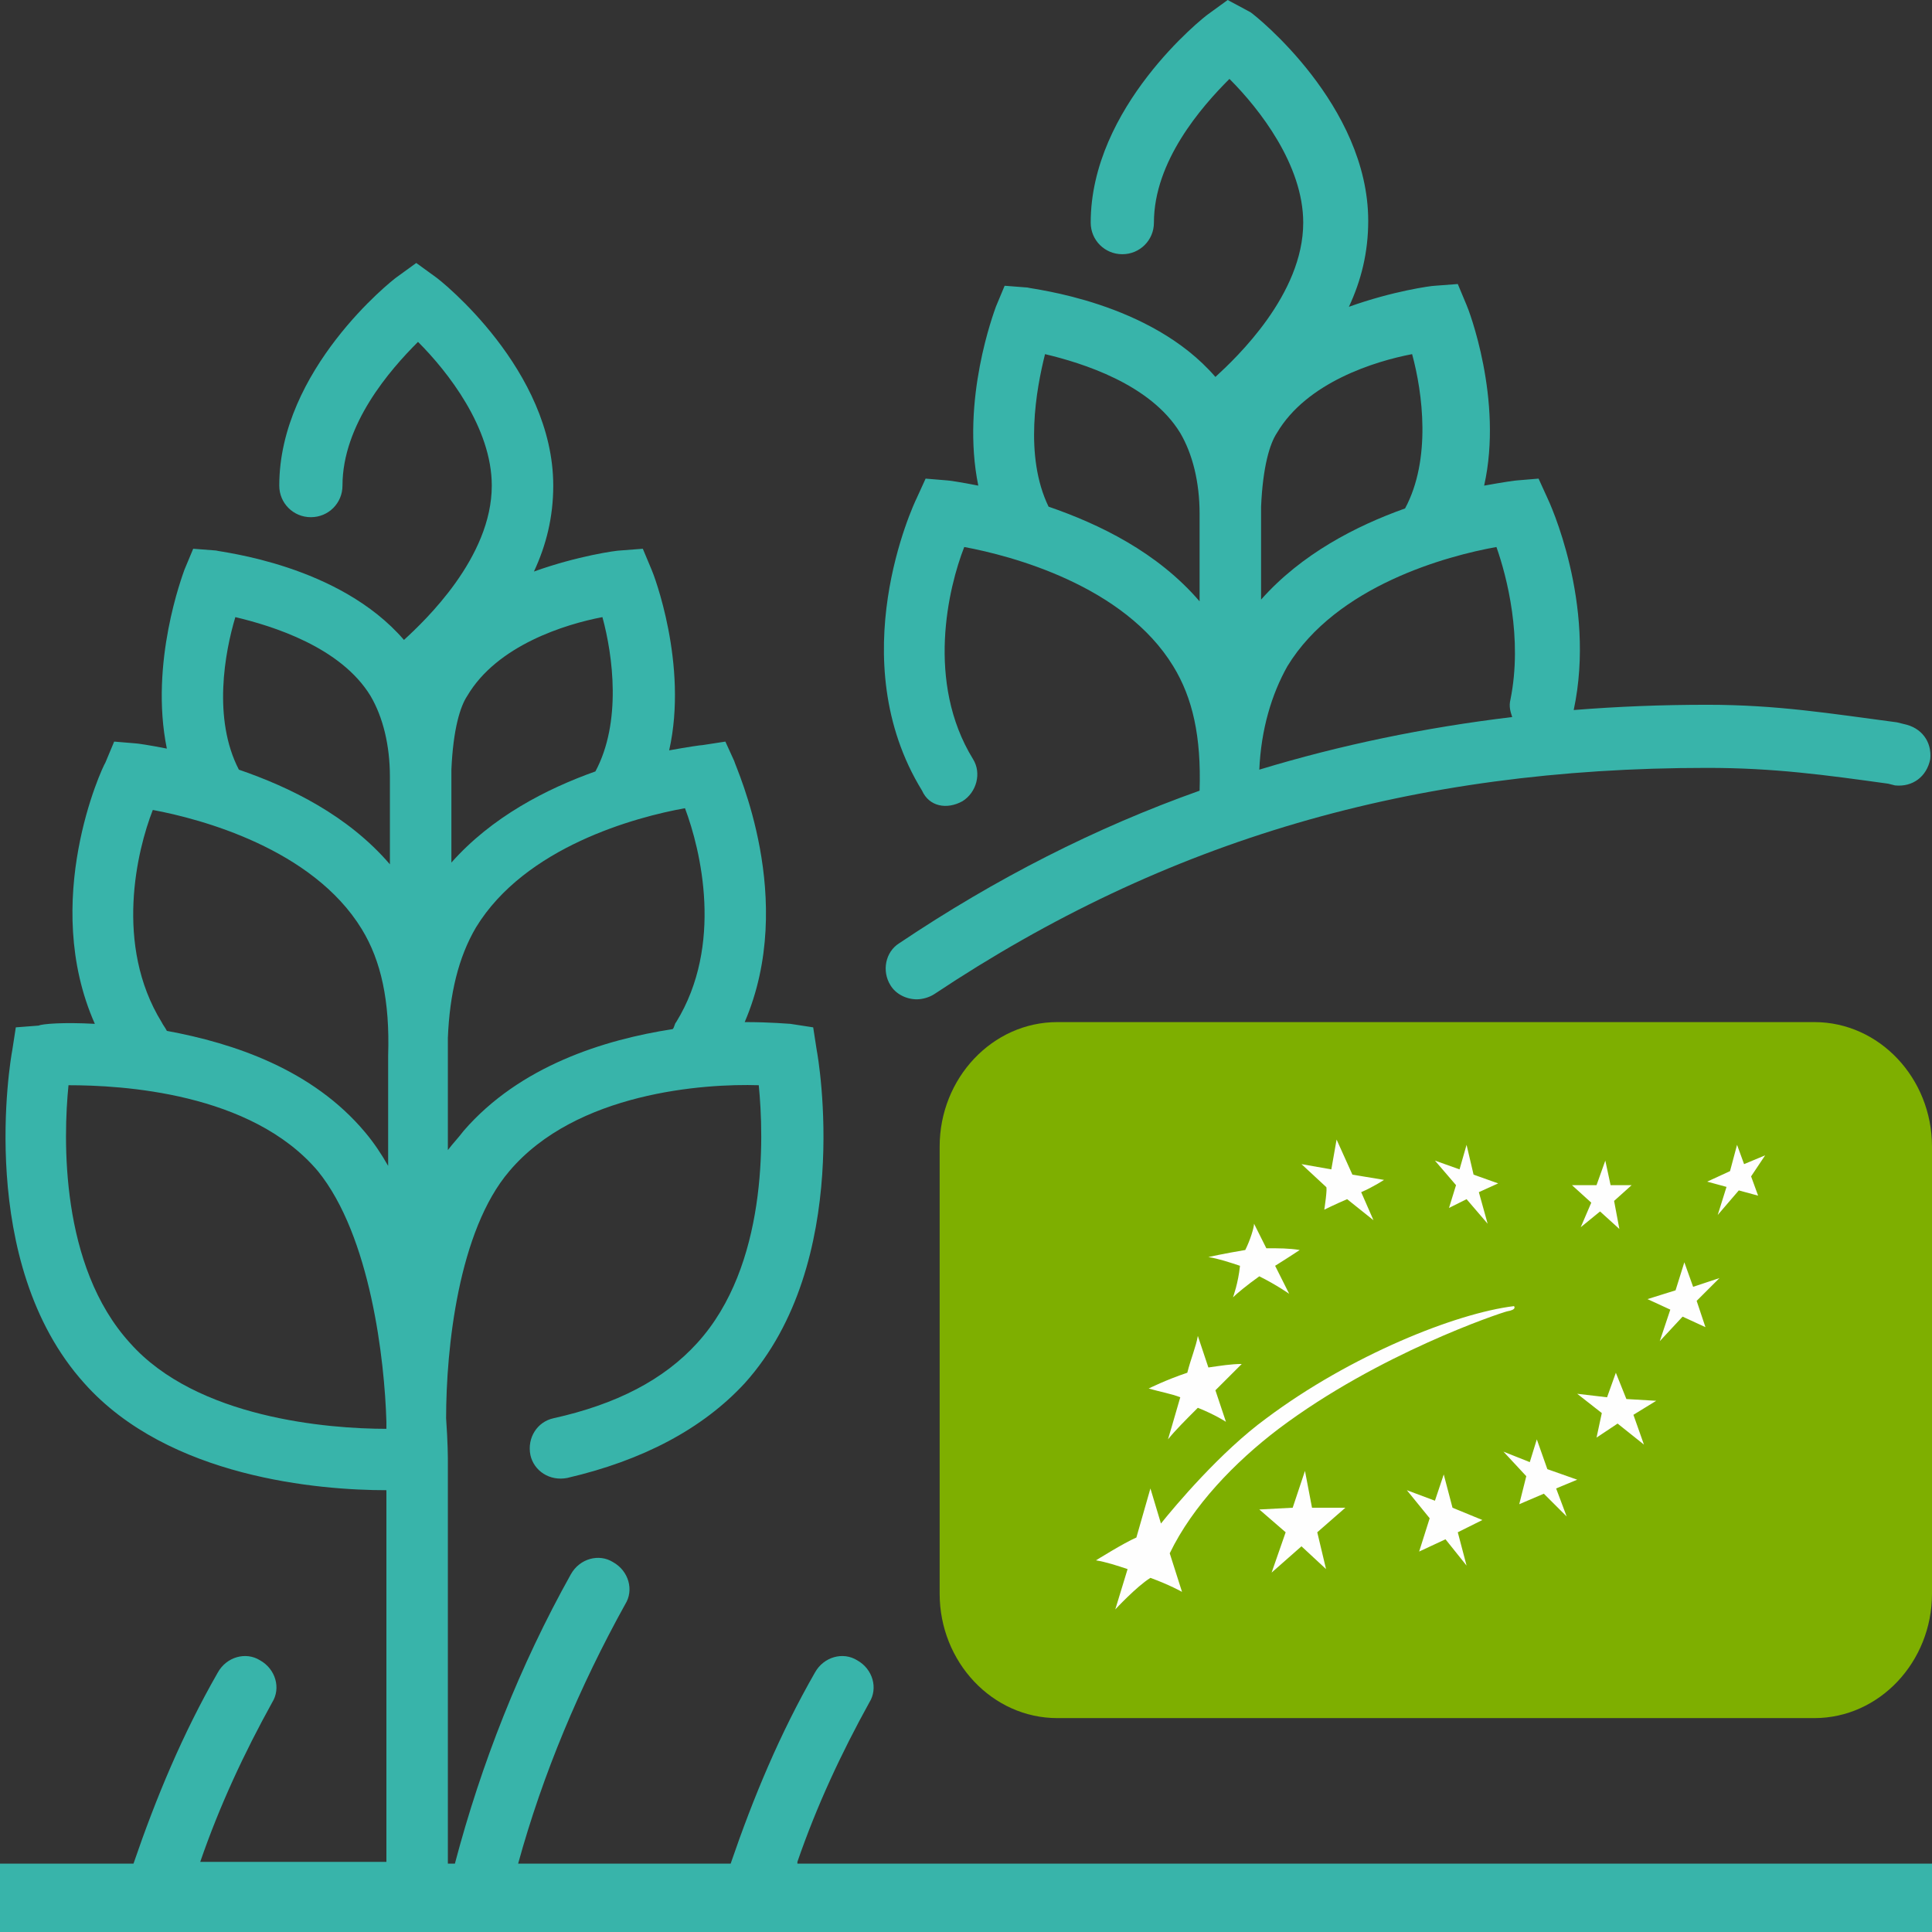 <svg width="86" height="86" viewBox="0 0 86 86" fill="none" xmlns="http://www.w3.org/2000/svg">
<rect x="0" y="0" width="86" height="86" fill="#333333" stroke="none"/>
<g clip-path="url(#clip0)">
<path d="M42.844 35.664C43.469 35.274 43.704 34.416 43.313 33.791C41.202 30.358 42.218 26.143 42.922 24.349C45.033 24.739 50.036 26.065 52.225 29.655C53.086 31.06 53.476 32.777 53.398 35.196C48.785 36.835 44.329 39.098 40.029 41.986C39.404 42.376 39.247 43.234 39.638 43.858C39.873 44.249 40.342 44.483 40.811 44.483C41.045 44.483 41.358 44.405 41.593 44.249C51.913 37.381 62.858 34.181 75.993 34.181C78.964 34.181 81.231 34.494 84.046 34.884L84.358 34.962C85.14 35.04 85.766 34.572 85.922 33.791C86 33.011 85.531 32.387 84.749 32.23L84.436 32.153C81.466 31.762 79.12 31.372 75.993 31.372C73.96 31.372 72.005 31.45 70.051 31.606C71.067 26.846 68.956 22.319 68.878 22.163L68.487 21.305L67.549 21.383C67.471 21.383 66.924 21.461 66.064 21.617C66.924 17.793 65.36 13.735 65.282 13.579L64.891 12.643L63.874 12.72C63.718 12.72 61.998 12.955 60.044 13.657C60.591 12.486 60.904 11.238 60.904 9.833C60.904 4.682 55.9 0.702 55.666 0.546L54.649 0L53.789 0.624C53.555 0.78 48.551 4.76 48.551 9.911C48.551 10.691 49.176 11.316 49.958 11.316C50.74 11.316 51.365 10.691 51.365 9.911C51.365 7.18 53.476 4.76 54.727 3.512C56.056 4.838 58.011 7.336 58.011 9.911C58.011 13.111 55.04 15.92 54.102 16.779C51.209 13.423 45.971 12.877 45.736 12.799L44.72 12.72L44.329 13.657C44.251 13.891 42.766 17.793 43.547 21.617C42.766 21.461 42.218 21.383 42.14 21.383L41.202 21.305L40.811 22.163C40.654 22.476 37.449 29.343 41.045 35.196C41.358 35.898 42.14 36.054 42.844 35.664ZM67.236 31.138C67.158 31.45 67.236 31.684 67.314 31.918C63.406 32.387 59.653 33.167 56.056 34.26C56.135 32.465 56.604 30.904 57.307 29.655C59.496 26.065 64.422 24.739 66.611 24.349C67.08 25.675 67.784 28.407 67.236 31.138ZM62.545 22.632C60.356 23.412 57.933 24.661 56.135 26.69C56.135 25.831 56.135 24.739 56.135 23.568C56.135 23.49 56.135 23.412 56.135 23.334C56.135 23.1 56.135 22.788 56.135 22.553C56.213 20.759 56.526 19.744 56.838 19.276C58.167 17.013 61.216 16.076 62.858 15.764C63.327 17.481 63.718 20.447 62.545 22.632ZM46.518 15.764C48.16 16.154 51.209 17.091 52.538 19.276C53.086 20.212 53.398 21.461 53.398 22.866C53.398 23.1 53.398 23.334 53.398 23.568C53.398 24.817 53.398 25.909 53.398 26.768C51.522 24.583 48.942 23.334 46.675 22.553C45.58 20.29 46.127 17.325 46.518 15.764Z" fill="#38B4AA"/>
<path d="M35.495 82.878C36.355 80.381 37.449 78.04 38.7 75.777C39.091 75.153 38.856 74.294 38.153 73.904C37.527 73.514 36.667 73.748 36.276 74.45C34.713 77.181 33.54 79.991 32.524 82.957H23.064C24.158 78.976 25.8 75.074 27.833 71.406C28.224 70.782 27.989 69.924 27.285 69.534C26.66 69.143 25.8 69.377 25.409 70.08C23.142 74.138 21.422 78.508 20.249 82.957H19.936V66.256V65.007C19.936 64.929 19.936 64.227 19.858 63.134C19.858 60.013 20.405 54.784 22.673 52.131C25.644 48.619 31.351 48.229 33.775 48.307C34.009 50.648 34.166 56.345 31.038 59.779C29.553 61.417 27.442 62.51 24.627 63.134C23.924 63.29 23.454 63.993 23.611 64.773C23.767 65.475 24.471 65.944 25.253 65.788C28.614 65.007 31.273 63.603 33.149 61.574C37.996 56.189 36.433 47.136 36.355 46.746L36.198 45.731L35.182 45.575C35.104 45.575 34.322 45.497 33.149 45.497C35.495 40.035 32.758 34.181 32.68 33.869L32.289 33.011L31.273 33.167C31.195 33.167 30.647 33.245 29.787 33.401C30.647 29.577 29.084 25.519 29.006 25.363L28.614 24.427L27.598 24.505C27.442 24.505 25.722 24.739 23.767 25.441C24.314 24.27 24.627 23.022 24.627 21.617C24.627 16.466 19.624 12.486 19.389 12.33L18.529 11.706L17.669 12.33C17.434 12.486 12.431 16.466 12.431 21.617C12.431 22.398 13.056 23.022 13.838 23.022C14.62 23.022 15.245 22.398 15.245 21.617C15.245 18.886 17.356 16.466 18.607 15.218C19.936 16.544 21.891 19.042 21.891 21.617C21.891 24.817 18.92 27.626 17.982 28.485C15.089 25.129 9.851 24.583 9.616 24.505L8.6 24.427L8.209 25.363C8.131 25.597 6.645 29.499 7.427 33.323C6.645 33.167 6.098 33.089 6.02 33.089L5.082 33.011L4.691 33.947C4.535 34.181 1.798 40.112 4.222 45.575C2.815 45.497 1.876 45.575 1.72 45.653L0.704 45.731L0.547 46.746C0.469 47.136 -1.095 56.189 3.753 61.574C7.505 65.788 14.229 66.334 17.2 66.334V82.878H8.913C9.773 80.381 10.867 78.04 12.118 75.777C12.509 75.153 12.274 74.294 11.571 73.904C10.945 73.514 10.085 73.748 9.695 74.45C8.131 77.181 6.958 79.991 5.942 82.957H0V86.078H17.2H19.936H86V82.957H35.495V82.878ZM30.1 45.497C30.022 45.575 30.022 45.731 29.944 45.809C26.895 46.278 23.142 47.448 20.64 50.336C20.405 50.648 20.171 50.882 19.936 51.194C19.936 49.946 19.936 48.463 19.936 46.902C19.936 46.668 19.936 46.434 19.936 46.2C20.015 44.249 20.405 42.61 21.187 41.283C23.376 37.693 28.302 36.367 30.491 35.976C31.195 37.849 32.211 42.063 30.1 45.497ZM26.504 34.338C24.314 35.118 21.891 36.367 20.093 38.396C20.093 37.537 20.093 36.445 20.093 35.274C20.093 35.196 20.093 35.118 20.093 35.04C20.093 34.806 20.093 34.494 20.093 34.26C20.171 32.465 20.484 31.45 20.796 30.982C22.125 28.719 25.174 27.782 26.816 27.47C27.285 29.187 27.676 32.153 26.504 34.338ZM10.476 27.47C12.118 27.86 15.167 28.797 16.496 30.982C17.044 31.918 17.356 33.167 17.356 34.572C17.356 34.806 17.356 35.04 17.356 35.274C17.356 36.523 17.356 37.615 17.356 38.474C15.48 36.289 12.9 35.04 10.633 34.26C9.46 31.996 10.007 29.031 10.476 27.47ZM7.193 45.497C5.082 42.063 6.098 37.849 6.802 36.054C8.913 36.445 13.916 37.771 16.105 41.361C16.965 42.766 17.356 44.561 17.278 46.98C17.278 46.98 17.278 46.98 17.278 47.058C17.278 48.853 17.278 50.648 17.278 51.897C16.965 51.35 16.653 50.882 16.262 50.414C13.916 47.604 10.398 46.434 7.427 45.888C7.349 45.731 7.271 45.653 7.193 45.497ZM3.049 48.307C5.395 48.307 11.18 48.619 14.151 52.131C16.496 55.018 17.122 60.559 17.2 63.29C17.2 63.368 17.2 63.525 17.2 63.602C14.62 63.602 8.756 63.134 5.785 59.779C2.658 56.345 2.815 50.648 3.049 48.307Z" fill="#38B4AA"/>
<path d="M80.762 76.479H47.066C44.173 76.479 41.827 73.982 41.827 70.938V51.038C41.827 47.995 44.173 45.497 47.066 45.497H80.762C83.654 45.497 86 47.995 86 51.038V70.938C86 73.982 83.654 76.479 80.762 76.479Z" fill="#7EAF00"/>
<path d="M58.949 53.847C58.949 53.847 59.418 53.613 59.965 53.379L61.138 54.316L60.591 53.067C61.138 52.833 61.607 52.521 61.607 52.521L60.2 52.287L59.496 50.726L59.262 52.053L57.933 51.819L59.027 52.833C59.105 52.833 58.949 53.847 58.949 53.847ZM64.5 53.77L65.282 53.379L66.22 54.472L65.829 53.067L66.689 52.677L65.594 52.287L65.282 50.96L64.969 52.053L63.874 51.662L64.813 52.755L64.5 53.77ZM70.364 54.628L71.224 53.926L72.084 54.706L71.849 53.457L72.631 52.755H71.693L71.458 51.662L71.067 52.755H69.973L70.833 53.535L70.364 54.628ZM78.573 51.428L77.635 51.819L77.322 50.96L77.009 52.131L75.993 52.599L76.853 52.833L76.462 54.082L77.4 52.989L78.26 53.223L77.947 52.365L78.573 51.428ZM75.367 57.281L74.976 56.189L74.585 57.437L73.335 57.828L74.351 58.296L73.882 59.7L74.898 58.608L75.915 59.076L75.524 57.906L76.54 56.891L75.367 57.281ZM72.396 62.276L71.927 61.105L71.536 62.198L70.207 62.042L71.302 62.9L71.067 63.993L72.005 63.368L73.178 64.305L72.709 62.978L73.725 62.354L72.396 62.276ZM68.878 65.397L68.409 64.071L68.096 65.085L66.924 64.617L67.94 65.71L67.627 66.958L68.722 66.49L69.738 67.504L69.269 66.256L70.207 65.866L68.878 65.397ZM64.656 67.114L64.266 65.632L63.874 66.802L62.624 66.334L63.64 67.583L63.171 69.065L64.344 68.519L65.282 69.69L64.891 68.207L65.986 67.661L64.656 67.114ZM58.402 67.114L58.089 65.475L57.542 67.114L56.056 67.192L57.229 68.207L56.604 70.002L57.933 68.831L59.027 69.846L58.636 68.207L59.887 67.114H58.402ZM51.991 64.071C52.304 63.681 52.773 63.212 53.32 62.666C54.102 62.978 54.571 63.29 54.571 63.29L54.102 61.886C54.727 61.261 55.275 60.715 55.275 60.715C54.806 60.715 54.336 60.793 53.789 60.871L53.32 59.466C53.242 59.935 53.007 60.481 52.851 61.105C51.913 61.417 51.131 61.808 51.131 61.808C51.678 61.964 52.147 62.042 52.538 62.198C52.225 63.29 51.991 64.071 51.991 64.071ZM54.884 57.749C55.04 57.593 55.509 57.203 56.056 56.813C56.838 57.203 57.386 57.593 57.386 57.593L56.76 56.345C57.386 55.955 57.855 55.642 57.855 55.642C57.386 55.564 56.916 55.564 56.369 55.564L55.822 54.472C55.822 54.628 55.666 55.174 55.431 55.642C54.493 55.798 53.789 55.955 53.789 55.955C54.258 56.033 54.727 56.189 55.196 56.345C55.118 57.125 54.884 57.749 54.884 57.749ZM56.916 63.602C61.373 60.247 66.767 58.452 67.08 58.374C67.549 58.296 67.393 58.14 67.393 58.14C64.813 58.452 60.122 60.325 56.369 63.134C54.336 64.617 52.304 67.036 51.678 67.817L51.209 66.256L50.584 68.441C50.036 68.675 48.785 69.456 48.785 69.456C49.255 69.534 49.724 69.69 50.193 69.846L49.645 71.641C49.645 71.641 50.584 70.626 51.209 70.236C52.069 70.548 52.616 70.86 52.616 70.86L52.069 69.143C53.086 67.036 54.962 65.085 56.916 63.602Z" fill="#FEFEFE"/>
</g>
<defs>
<clipPath id="clip0">
<rect width="86" height="86" fill="white"/>
</clipPath>
</defs>
</svg>
